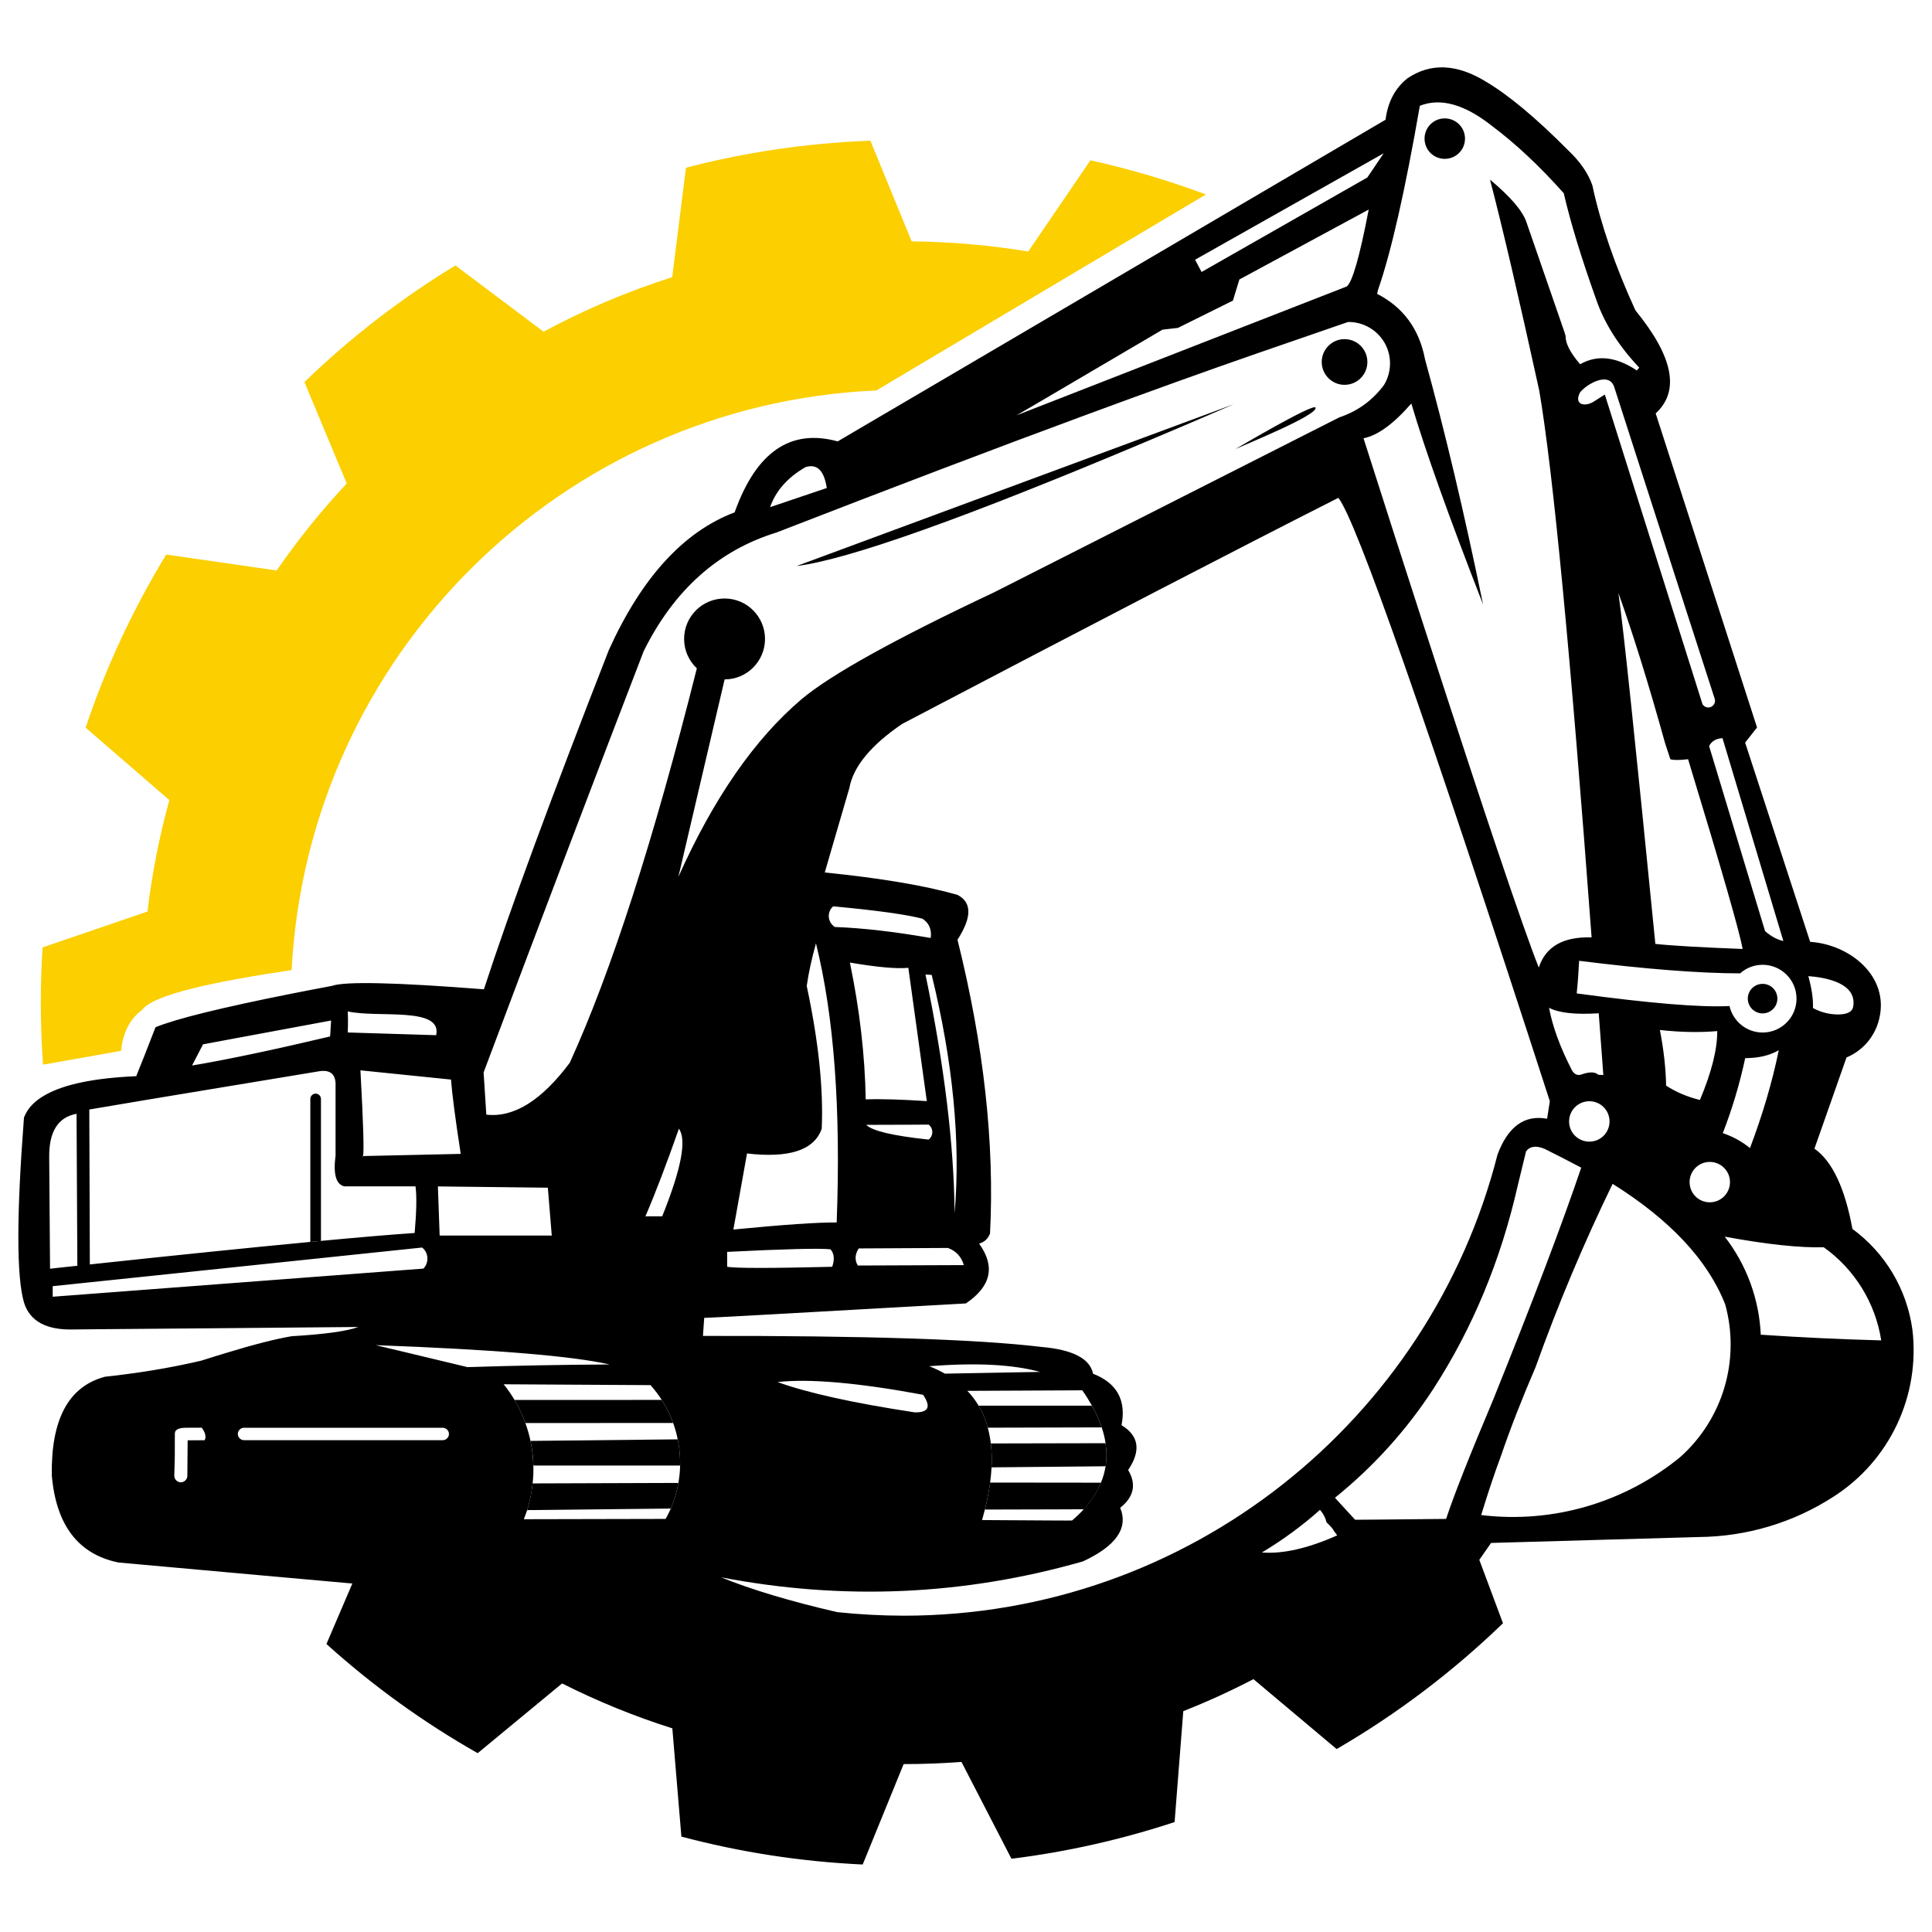 <?xml version="1.0" encoding="utf-8"?>
<!-- Generator: Adobe Illustrator 16.0.0, SVG Export Plug-In . SVG Version: 6.00 Build 0)  -->
<!DOCTYPE svg PUBLIC "-//W3C//DTD SVG 1.1//EN" "http://www.w3.org/Graphics/SVG/1.1/DTD/svg11.dtd">
<svg version="1.1" id="Calque_1" xmlns="http://www.w3.org/2000/svg" xmlns:xlink="http://www.w3.org/1999/xlink" x="0px" y="0px"
	 width="32px" height="32px" viewBox="0 0 32 32" enable-background="new 0 0 32 32" xml:space="preserve">
<g>
	<path fill-rule="evenodd" clip-rule="evenodd" fill="#FBCF00" d="M4.83,16.067c0.273-5.205,4.468-9.371,9.685-9.6l3.521-2.094
		l1.938-1.152c-0.619-0.231-1.258-0.421-1.913-0.566l-1.03,1.511c-0.629-0.104-1.274-0.161-1.931-0.168l-0.684-1.668
		c-1.051,0.04-2.073,0.192-3.054,0.448l-0.228,1.813c-0.743,0.236-1.456,0.54-2.131,0.903l-1.46-1.097
		C6.638,4.946,5.8,5.595,5.042,6.328l0.701,1.68C5.321,8.458,4.934,8.94,4.582,9.449L2.753,9.185
		c-0.545,0.896-0.996,1.857-1.335,2.867l1.387,1.2c-0.165,0.599-0.287,1.215-0.362,1.846l-1.738,0.594
		c-0.02,0.304-0.029,0.609-0.029,0.917c0,0.344,0.012,0.687,0.037,1.025l1.292-0.229c0.032-0.323,0.16-0.537,0.35-0.68
		C2.552,16.467,3.561,16.258,4.83,16.067L4.83,16.067z"/>
	<path fill-rule="evenodd" clip-rule="evenodd" d="M11.025,25.158c0,0-0.782,0.001-2.349,0.005c0.02-0.05,0.038-0.101,0.055-0.151
		c0.046-0.145,0.076-0.292,0.091-0.442c0.011-0.098,0.015-0.196,0.012-0.295c-0.003-0.137-0.02-0.273-0.047-0.408
		c-0.021-0.1-0.05-0.2-0.085-0.297c-0.047-0.132-0.108-0.26-0.18-0.383c-0.053-0.09-0.113-0.177-0.18-0.259
		c1.622,0.01,2.432,0.014,2.432,0.014c0.07,0.077,0.131,0.16,0.186,0.244c0.078,0.122,0.141,0.249,0.189,0.382
		c0.032,0.088,0.058,0.18,0.076,0.272c0.029,0.142,0.043,0.288,0.04,0.434c-0.002,0.096-0.012,0.192-0.029,0.288
		c-0.024,0.143-0.067,0.286-0.125,0.424C11.085,25.044,11.058,25.101,11.025,25.158L11.025,25.158z M13.867,26.702
		c-0.78-0.18-1.422-0.373-1.925-0.577c2.021,0.388,4.019,0.301,5.994-0.263c0.55-0.255,0.756-0.552,0.618-0.888
		c0.228-0.181,0.271-0.39,0.132-0.626c0.216-0.322,0.178-0.568-0.11-0.742c0.081-0.416-0.078-0.7-0.472-0.853
		c-0.05-0.251-0.336-0.399-0.86-0.444c-1.046-0.126-2.913-0.187-5.601-0.182c0,0,0.008-0.099,0.021-0.299
		c0.005,0.004,1.45-0.075,4.334-0.239c0.418-0.283,0.492-0.612,0.219-0.991c0.087-0.023,0.146-0.079,0.181-0.167
		c0.077-1.498-0.104-3.12-0.539-4.866c0.24-0.372,0.24-0.619,0-0.743c-0.528-0.152-1.262-0.276-2.198-0.371
		c0,0,0.134-0.466,0.407-1.398c0.064-0.354,0.354-0.708,0.875-1.063c3.199-1.678,5.608-2.926,7.224-3.744
		c0.292,0.357,1.46,3.688,3.503,9.993c0,0-0.016,0.097-0.045,0.291c-0.374-0.069-0.647,0.128-0.821,0.592
		c-1.118,4.391-5.1,7.639-9.838,7.639C14.594,26.76,14.228,26.74,13.867,26.702L13.867,26.702z M17.923,6.896
		c1.1-0.407,2.068-0.755,2.905-1.045c0.999-0.345,1.5-0.518,1.5-0.518c0.249-0.003,0.48,0.129,0.605,0.345
		c0.123,0.216,0.12,0.483-0.008,0.696c-0.19,0.258-0.438,0.437-0.744,0.54c-3.812,1.931-5.716,2.897-5.716,2.897
		c-1.645,0.775-2.708,1.365-3.189,1.77c-0.778,0.661-1.458,1.642-2.04,2.943c0.511-2.18,0.766-3.271,0.766-3.271
		c0.369,0,0.669-0.3,0.669-0.67s-0.3-0.67-0.669-0.67c-0.372,0-0.671,0.3-0.671,0.67c0,0.192,0.081,0.365,0.211,0.487
		c-0.718,2.853-1.419,5.03-2.105,6.533c-0.467,0.625-0.928,0.912-1.382,0.859c-0.029-0.466-0.045-0.699-0.045-0.699
		c0.985-2.624,1.87-4.949,2.651-6.977c0.502-1.013,1.236-1.669,2.2-1.966C14.779,8.076,16.465,7.434,17.923,6.896L17.923,6.896z
		 M7.436,23.751c0,0.056-0.047,0.103-0.104,0.103H4.043c-0.057,0-0.104-0.047-0.104-0.103s0.047-0.103,0.104-0.103h3.289
		C7.388,23.648,7.436,23.695,7.436,23.751L7.436,23.751z M7.744,22.644C6.73,22.4,6.223,22.28,6.223,22.28
		c1.97,0.073,3.263,0.18,3.874,0.32C9.306,22.604,8.522,22.619,7.744,22.644L7.744,22.644z M7.013,21.012
		c0,0-2.047,0.156-6.14,0.466c0,0,0-0.058,0-0.175c0,0,2.04-0.212,6.119-0.64c0.052,0.041,0.083,0.103,0.087,0.169
		C7.083,20.899,7.059,20.964,7.013,21.012L7.013,21.012z M1.281,20.965c-0.148,0.016-0.299,0.031-0.452,0.049
		c-0.001-0.25-0.006-0.863-0.014-1.838c-0.007-0.429,0.144-0.672,0.453-0.728c0.006,1.168,0.01,1.929,0.012,2.284L1.281,20.965
		L1.281,20.965z M17.155,6.694c1.399-0.822,2.1-1.234,2.1-1.234c0.17-0.019,0.255-0.029,0.255-0.029
		c0.606-0.301,0.911-0.452,0.911-0.452c0.071-0.233,0.107-0.35,0.107-0.35c1.427-0.771,2.142-1.158,2.142-1.158
		c-0.149,0.779-0.271,1.204-0.364,1.274c-2.637,1.029-4.32,1.686-5.051,1.971c-0.278,0.108-0.418,0.163-0.418,0.163
		C16.947,6.816,17.052,6.754,17.155,6.694L17.155,6.694z M2.386,17.501c-0.086,0.216-0.13,0.324-0.13,0.324
		c-0.686,0.03-1.186,0.132-1.499,0.307c-0.185,0.101-0.304,0.229-0.36,0.378c-0.124,1.616-0.124,2.637,0,3.062
		c0.096,0.312,0.371,0.461,0.825,0.448c0.175-0.002,0.347-0.003,0.513-0.005C2.43,22.009,3.038,22.004,3.561,22
		c1.582-0.014,2.374-0.021,2.374-0.021C5.751,22.047,5.383,22.1,4.83,22.132c-0.263,0.045-0.619,0.135-1.068,0.272
		c-0.134,0.04-0.278,0.085-0.429,0.133c-0.408,0.095-0.829,0.171-1.267,0.227c-0.108,0.015-0.216,0.027-0.327,0.039
		c-0.604,0.16-0.896,0.706-0.881,1.636c0.072,0.825,0.44,1.305,1.104,1.441c0.942,0.085,1.712,0.153,2.31,0.208
		c1.041,0.093,1.564,0.14,1.564,0.14L5.407,27.23c0.764,0.689,1.604,1.297,2.505,1.808l1.398-1.155
		c0.583,0.294,1.195,0.544,1.826,0.744l0.15,1.793c0.965,0.256,1.968,0.414,3.003,0.462l0.678-1.663
		c0.322,0,0.642-0.012,0.958-0.036l0.828,1.604c0.931-0.116,1.834-0.322,2.702-0.608l0.144-1.837
		c0.397-0.156,0.785-0.334,1.162-0.53l1.378,1.158c1.003-0.583,1.927-1.284,2.755-2.084l-0.392-1.05l0.195-0.28l3.441-0.098
		c0.794-0.007,1.569-0.239,2.235-0.671c0.93-0.598,1.434-1.672,1.302-2.768c-0.093-0.667-0.45-1.267-0.993-1.664
		c-0.125-0.679-0.334-1.122-0.629-1.33c0.354-1.006,0.531-1.51,0.531-1.51c0.27-0.113,0.469-0.346,0.539-0.629
		c0.181-0.713-0.484-1.244-1.141-1.286c-0.719-2.2-1.077-3.3-1.077-3.3c0.132-0.167,0.197-0.251,0.197-0.251
		c-1.12-3.467-1.679-5.202-1.679-5.202c0.404-0.369,0.293-0.938-0.335-1.706c-0.336-0.733-0.574-1.423-0.713-2.069
		c-0.069-0.202-0.205-0.398-0.406-0.587c-0.527-0.531-0.979-0.908-1.356-1.132c-0.484-0.297-0.917-0.315-1.301-0.056
		c-0.204,0.162-0.325,0.39-0.363,0.686c-0.885,0.519-1.703,1-2.458,1.443c0,0-0.628,0.368-1.882,1.105
		c-1.414,0.83-2.511,1.474-3.292,1.933c-0.963,0.564-1.442,0.847-1.442,0.847c-0.783-0.216-1.351,0.176-1.707,1.175
		c-0.845,0.32-1.54,1.08-2.083,2.279c-0.947,2.424-1.638,4.297-2.07,5.621c-1.465-0.115-2.304-0.133-2.516-0.057
		c-0.242,0.045-0.471,0.09-0.685,0.132c-1.147,0.229-1.893,0.412-2.238,0.553C2.499,17.213,2.434,17.375,2.386,17.501L2.386,17.501z
		 M13.784,20.982c-1.019,0.025-1.599,0.025-1.74,0c0-0.164,0-0.247,0-0.247c0.942-0.047,1.513-0.062,1.711-0.043
		C13.816,20.761,13.827,20.858,13.784,20.982L13.784,20.982z M13.858,20.248c-0.312-0.003-0.882,0.036-1.711,0.117
		c0,0,0.075-0.42,0.226-1.26c0.7,0.081,1.112-0.055,1.237-0.408c0.03-0.66-0.052-1.448-0.248-2.366
		c0.031-0.22,0.083-0.456,0.153-0.706C13.815,16.833,13.929,18.373,13.858,20.248L13.858,20.248z M15.381,18.875
		c-0.589-0.062-0.935-0.144-1.034-0.244c0.689-0.001,1.034-0.004,1.034-0.004c0.039,0.029,0.061,0.076,0.061,0.125
		C15.442,18.8,15.419,18.845,15.381,18.875L15.381,18.875z M15.351,18.238c-0.413-0.027-0.749-0.038-1.012-0.029
		c-0.013-0.733-0.101-1.488-0.262-2.266c0.455,0.078,0.779,0.106,0.968,0.087C15.25,17.503,15.351,18.238,15.351,18.238
		L15.351,18.238z M15.811,20.094c-0.01-1.133-0.17-2.45-0.482-3.953c0.069,0.004,0.103,0.007,0.103,0.007
		C15.786,17.599,15.913,18.916,15.811,20.094L15.811,20.094z M24.363,12.76c-0.464-1.41-1.059-3.243-1.779-5.501
		c0.23-0.044,0.496-0.235,0.792-0.576c0.23,0.78,0.627,1.889,1.188,3.328c-0.312-1.52-0.633-2.873-0.961-4.059
		c-0.095-0.5-0.359-0.862-0.794-1.085c0,0,0.006-0.024,0.017-0.071c0.216-0.622,0.447-1.637,0.691-3.044
		c0.344-0.136,0.741-0.025,1.195,0.334c0.394,0.296,0.791,0.667,1.189,1.115c0.11,0.479,0.289,1.066,0.539,1.766
		c0.135,0.389,0.371,0.763,0.711,1.122c0,0-0.014,0.015-0.04,0.047c-0.344-0.23-0.657-0.264-0.939-0.103
		c-0.165-0.191-0.244-0.348-0.241-0.47c0,0-0.008-0.023-0.021-0.069c0,0-0.209-0.604-0.627-1.813
		c-0.063-0.188-0.266-0.424-0.604-0.706c0.205,0.783,0.477,1.949,0.816,3.495c0.229,1.344,0.518,4.363,0.867,9.056
		c-0.471-0.014-0.762,0.153-0.875,0.5c-0.132-0.331-0.362-0.985-0.691-1.963C24.667,13.679,24.522,13.245,24.363,12.76L24.363,12.76
		z M15.15,23.393c-1.018-0.155-1.775-0.322-2.271-0.502c0.533-0.059,1.336,0.012,2.41,0.211
		C15.425,23.301,15.379,23.398,15.15,23.393L15.15,23.393z M15.65,22.752c-0.08-0.046-0.167-0.087-0.258-0.123
		c0.776-0.062,1.387-0.029,1.834,0.094C16.175,22.742,15.65,22.752,15.65,22.752L15.65,22.752z M26.032,17.719
		c-0.191-0.373-0.317-0.715-0.375-1.027c0.16,0.085,0.434,0.116,0.823,0.091c0.052,0.682,0.076,1.023,0.076,1.023
		c-0.055-0.003-0.084-0.005-0.084-0.005c-0.049-0.046-0.133-0.05-0.25-0.014C26.139,17.825,26.075,17.802,26.032,17.719
		L26.032,17.719z M14.208,20.961c-0.053-0.089-0.049-0.183,0.015-0.283c0,0,0.492-0.003,1.478-0.008
		c0.136,0.051,0.223,0.146,0.263,0.284C15.963,20.954,15.378,20.957,14.208,20.961L14.208,20.961z M16.266,25.177
		c0.017-0.059,0.032-0.117,0.047-0.175c0.039-0.155,0.067-0.305,0.087-0.447c0.011-0.086,0.019-0.17,0.023-0.251
		c0.008-0.14,0.003-0.271-0.012-0.396c-0.011-0.092-0.028-0.179-0.051-0.262c-0.035-0.131-0.085-0.252-0.152-0.365
		c-0.052-0.087-0.113-0.169-0.185-0.244c1.27-0.006,1.903-0.009,1.903-0.009c0.06,0.084,0.112,0.169,0.159,0.252
		c0.068,0.122,0.122,0.243,0.162,0.36c0.03,0.088,0.052,0.176,0.064,0.262c0.02,0.131,0.021,0.258,0.001,0.383
		c-0.014,0.092-0.04,0.182-0.076,0.271c-0.061,0.153-0.156,0.298-0.283,0.439c-0.058,0.065-0.124,0.127-0.196,0.189
		C17.757,25.187,17.26,25.183,16.266,25.177L16.266,25.177z M22.111,24.808c0.645-0.522,1.19-1.126,1.635-1.812
		c0.647-1.002,1.112-2.123,1.392-3.357c0.092-0.378,0.138-0.568,0.138-0.568c0.063-0.087,0.168-0.101,0.31-0.041
		c0.189,0.094,0.391,0.197,0.604,0.31c-0.311,0.919-0.796,2.2-1.459,3.845c-0.396,0.938-0.655,1.595-0.779,1.973
		c-1.005,0.011-1.507,0.014-1.507,0.014C22.221,24.929,22.111,24.808,22.111,24.808L22.111,24.808z M25.436,22.639
		c0.37-1.036,0.796-2.047,1.274-3.031c0.954,0.598,1.576,1.264,1.865,1.997c0.252,0.916-0.035,1.894-0.743,2.527
		c-0.923,0.758-2.114,1.106-3.299,0.962c0.116-0.38,0.226-0.707,0.327-0.977C25.015,23.662,25.208,23.169,25.436,22.639
		L25.436,22.639z M13.829,15.354c-0.058-0.035-0.095-0.096-0.101-0.163c-0.007-0.068,0.021-0.135,0.071-0.179
		c0.712,0.065,1.204,0.134,1.479,0.204c0.111,0.073,0.157,0.18,0.137,0.32C14.811,15.431,14.283,15.37,13.829,15.354L13.829,15.354z
		 M26.581,6.535c0,0-0.061,0.038-0.181,0.115c-0.146,0.094-0.336,0.058-0.231-0.148c0.092-0.126,0.479-0.365,0.568-0.09
		c1.108,3.443,1.665,5.165,1.665,5.165c0.015,0.054-0.013,0.11-0.063,0.132c-0.051,0.022-0.11,0.003-0.14-0.044
		C27.12,8.245,26.581,6.535,26.581,6.535L26.581,6.535z M20.901,25.714c0.347-0.208,0.668-0.443,0.962-0.706
		c0.053,0.059,0.09,0.128,0.109,0.207c0.068,0.063,0.109,0.112,0.124,0.146c0.017,0.02,0.033,0.043,0.052,0.07
		C21.662,25.647,21.247,25.741,20.901,25.714L20.901,25.714z M27.418,15.634c-0.328-3.313-0.531-5.25-0.612-5.812
		c0.243,0.68,0.501,1.508,0.772,2.484c0.059,0.18,0.088,0.269,0.088,0.269c0.047,0.017,0.146,0.017,0.294,0
		c0.557,1.829,0.858,2.876,0.903,3.143C28.164,15.691,27.683,15.663,27.418,15.634L27.418,15.634z M28.308,12.357
		c0.043-0.082,0.116-0.125,0.222-0.131c0,0,0.336,1.121,1.008,3.361c-0.108-0.026-0.209-0.081-0.303-0.165
		C29.234,15.422,28.926,14.401,28.308,12.357L28.308,12.357z M13.694,8.083c0,0-0.313,0.105-0.939,0.317
		c0.095-0.271,0.29-0.492,0.587-0.663C13.533,7.677,13.65,7.793,13.694,8.083L13.694,8.083z M6.868,20.422
		c-0.383,0.026-0.902,0.07-1.552,0.131C5.258,20.559,5.2,20.563,5.14,20.57c-0.952,0.09-2.169,0.214-3.652,0.373
		c0,0-0.003-0.855-0.009-2.566c0,0,0.326-0.055,0.978-0.165c0.635-0.104,1.581-0.262,2.838-0.47c0.17-0.023,0.257,0.045,0.263,0.203
		c0,0,0,0.398,0,1.195c-0.041,0.306,0.007,0.477,0.145,0.51c0,0,0.393,0,1.179,0C6.904,19.806,6.899,20.063,6.868,20.422
		L6.868,20.422z M6.012,19.148c-0.003,0.011-0.008,0.011-0.012,0C6.004,19.148,6.008,19.148,6.012,19.148L6.012,19.148z
		 M7.631,19.112c0,0-0.54,0.012-1.619,0.036c0.02-0.064,0.006-0.539-0.042-1.42c0,0,0.501,0.05,1.5,0.153
		C7.488,18.119,7.541,18.53,7.631,19.112L7.631,19.112z M7.224,17.146c0,0-0.487-0.016-1.464-0.045c0,0,0.009-0.174,0-0.349
		C6.252,16.865,7.33,16.665,7.224,17.146L7.224,17.146z M5.468,17.167c-0.953,0.225-1.715,0.386-2.287,0.481
		c0.122-0.234,0.182-0.351,0.182-0.351c1.413-0.262,2.121-0.394,2.121-0.394C5.473,17.079,5.468,17.167,5.468,17.167L5.468,17.167z
		 M9.139,20.465c0,0-0.619,0-1.857,0c0,0-0.009-0.271-0.029-0.814c0,0,0.608,0.007,1.821,0.021
		C9.073,19.672,9.095,19.938,9.139,20.465L9.139,20.465z M22.647,2.94c-1.83,1.044-2.745,1.565-2.745,1.565
		c-0.073-0.136-0.108-0.203-0.108-0.203c2.082-1.175,3.124-1.763,3.124-1.763C22.738,2.808,22.647,2.94,22.647,2.94L22.647,2.94z
		 M31.159,22.201c-0.666-0.018-1.33-0.049-1.995-0.094c-0.027-0.591-0.235-1.157-0.597-1.624c0.701,0.129,1.248,0.187,1.639,0.175
		C30.718,21.022,31.062,21.579,31.159,22.201L31.159,22.201z M26.325,18.909c-0.186,0-0.336-0.149-0.336-0.334
		c0-0.186,0.15-0.335,0.336-0.335c0.185,0,0.334,0.15,0.334,0.335C26.659,18.76,26.51,18.909,26.325,18.909L26.325,18.909z
		 M27.596,17.981c-0.005-0.278-0.038-0.584-0.103-0.921c0.347,0.038,0.663,0.043,0.95,0.018c0.001,0.305-0.095,0.685-0.287,1.141
		C27.942,18.166,27.756,18.086,27.596,17.981L27.596,17.981z M30.473,16.802c-0.156,0.005-0.305-0.03-0.445-0.106
		c0.007-0.146-0.02-0.321-0.076-0.528c0.273,0.019,0.814,0.111,0.742,0.508C30.68,16.755,30.604,16.796,30.473,16.802L30.473,16.802
		z M10.968,20.146c0,0-0.094,0-0.278,0c0.164-0.38,0.349-0.865,0.555-1.451C11.377,18.879,11.284,19.362,10.968,20.146
		L10.968,20.146z M28.646,16.663c-0.477,0.025-1.321-0.045-2.531-0.209c0.02-0.192,0.032-0.371,0.04-0.54
		c1.105,0.138,1.995,0.207,2.667,0.208c0.098-0.088,0.229-0.142,0.372-0.142c0.31,0,0.562,0.251,0.562,0.561
		c0,0.31-0.252,0.561-0.562,0.561C28.926,17.101,28.703,16.914,28.646,16.663L28.646,16.663z M27.985,19.579
		c0-0.184,0.149-0.334,0.334-0.334s0.335,0.15,0.335,0.334c0,0.186-0.15,0.335-0.335,0.335S27.985,19.765,27.985,19.579
		L27.985,19.579z M28.985,19.016c-0.132-0.109-0.283-0.191-0.45-0.248c0.157-0.404,0.28-0.817,0.371-1.242
		c0.222,0,0.408-0.045,0.556-0.131C29.355,17.917,29.196,18.458,28.985,19.016L28.985,19.016z M3.108,23.856
		c-0.003,0.396-0.005,0.593-0.005,0.593c-0.003,0.06-0.054,0.104-0.113,0.103C2.933,24.548,2.885,24.5,2.887,24.44
		c0.006-0.207,0.008-0.312,0.008-0.312c0.001-0.258,0.001-0.385,0.001-0.385c0-0.067,0.07-0.099,0.216-0.095
		c0.154-0.001,0.23-0.001,0.23-0.001c0.061,0.085,0.076,0.155,0.047,0.208C3.202,23.855,3.108,23.856,3.108,23.856L3.108,23.856z"/>
	<path fill-rule="evenodd" clip-rule="evenodd" d="M13.195,9.375c0.855-0.106,2.797-0.798,5.825-2.075
		c0.448-0.188,0.92-0.39,1.415-0.605c0,0-0.506,0.187-1.516,0.562C17.721,7.7,15.813,8.405,13.195,9.375L13.195,9.375z"/>
	<path fill-rule="evenodd" clip-rule="evenodd" d="M21.79,6.752c-0.026-0.084-1.278,0.658-1.327,0.685
		C20.661,7.347,21.829,6.874,21.79,6.752L21.79,6.752z"/>
	<path fill-rule="evenodd" clip-rule="evenodd" d="M21.892,5.996c0,0.209,0.17,0.378,0.377,0.378c0.21,0,0.379-0.169,0.379-0.378
		c0-0.209-0.169-0.379-0.379-0.379C22.062,5.617,21.892,5.787,21.892,5.996L21.892,5.996z"/>
	<path fill-rule="evenodd" clip-rule="evenodd" d="M23.595,2.296c0,0.186,0.149,0.335,0.334,0.335c0.187,0,0.336-0.149,0.336-0.335
		c0-0.185-0.149-0.335-0.336-0.335C23.744,1.961,23.595,2.111,23.595,2.296L23.595,2.296z"/>
	<path fill-rule="evenodd" clip-rule="evenodd" d="M29.194,16.296c-0.135,0-0.245,0.109-0.245,0.244s0.11,0.245,0.245,0.245
		c0.136,0,0.245-0.11,0.245-0.245S29.33,16.296,29.194,16.296L29.194,16.296z"/>
	<path fill-rule="evenodd" clip-rule="evenodd" d="M11.236,24.562c0,0-0.804,0.002-2.414,0.008
		c-0.016,0.149-0.045,0.297-0.091,0.442c1.585-0.018,2.38-0.026,2.38-0.026C11.169,24.848,11.212,24.705,11.236,24.562
		L11.236,24.562z"/>
	<path fill-rule="evenodd" clip-rule="evenodd" d="M8.835,24.274c1.621,0,2.43,0,2.43,0c0.003-0.146-0.01-0.292-0.04-0.434
		c0,0-0.813,0.008-2.438,0.026C8.815,24.001,8.832,24.138,8.835,24.274L8.835,24.274z"/>
	<path fill-rule="evenodd" clip-rule="evenodd" d="M8.702,23.57c1.632-0.001,2.447-0.001,2.447-0.001
		c-0.049-0.134-0.111-0.261-0.189-0.382c0,0-0.813,0-2.438,0.001C8.594,23.31,8.655,23.438,8.702,23.57L8.702,23.57z"/>
	<path fill-rule="evenodd" clip-rule="evenodd" d="M16.208,23.282c0.067,0.112,0.117,0.233,0.152,0.365
		c1.259-0.003,1.887-0.005,1.887-0.005c-0.04-0.117-0.093-0.238-0.162-0.36C18.085,23.282,17.458,23.282,16.208,23.282
		L16.208,23.282z"/>
	<path fill-rule="evenodd" clip-rule="evenodd" d="M18.311,23.904c0,0-0.632,0.001-1.9,0.004c0.015,0.125,0.02,0.256,0.012,0.396
		c1.261-0.012,1.89-0.018,1.89-0.018C18.332,24.163,18.331,24.036,18.311,23.904L18.311,23.904z"/>
	<path fill-rule="evenodd" clip-rule="evenodd" d="M18.236,24.558c0,0-0.611-0.001-1.836-0.002c-0.02,0.142-0.048,0.292-0.087,0.447
		c1.094-0.002,1.641-0.005,1.641-0.005C18.08,24.856,18.175,24.711,18.236,24.558L18.236,24.558z"/>
	<path fill-rule="evenodd" clip-rule="evenodd" d="M5.316,20.554v-2.352c0-0.048-0.04-0.088-0.087-0.088
		c-0.049,0-0.089,0.04-0.089,0.088v2.368C5.2,20.563,5.258,20.559,5.316,20.554L5.316,20.554z"/>
</g>
</svg>
